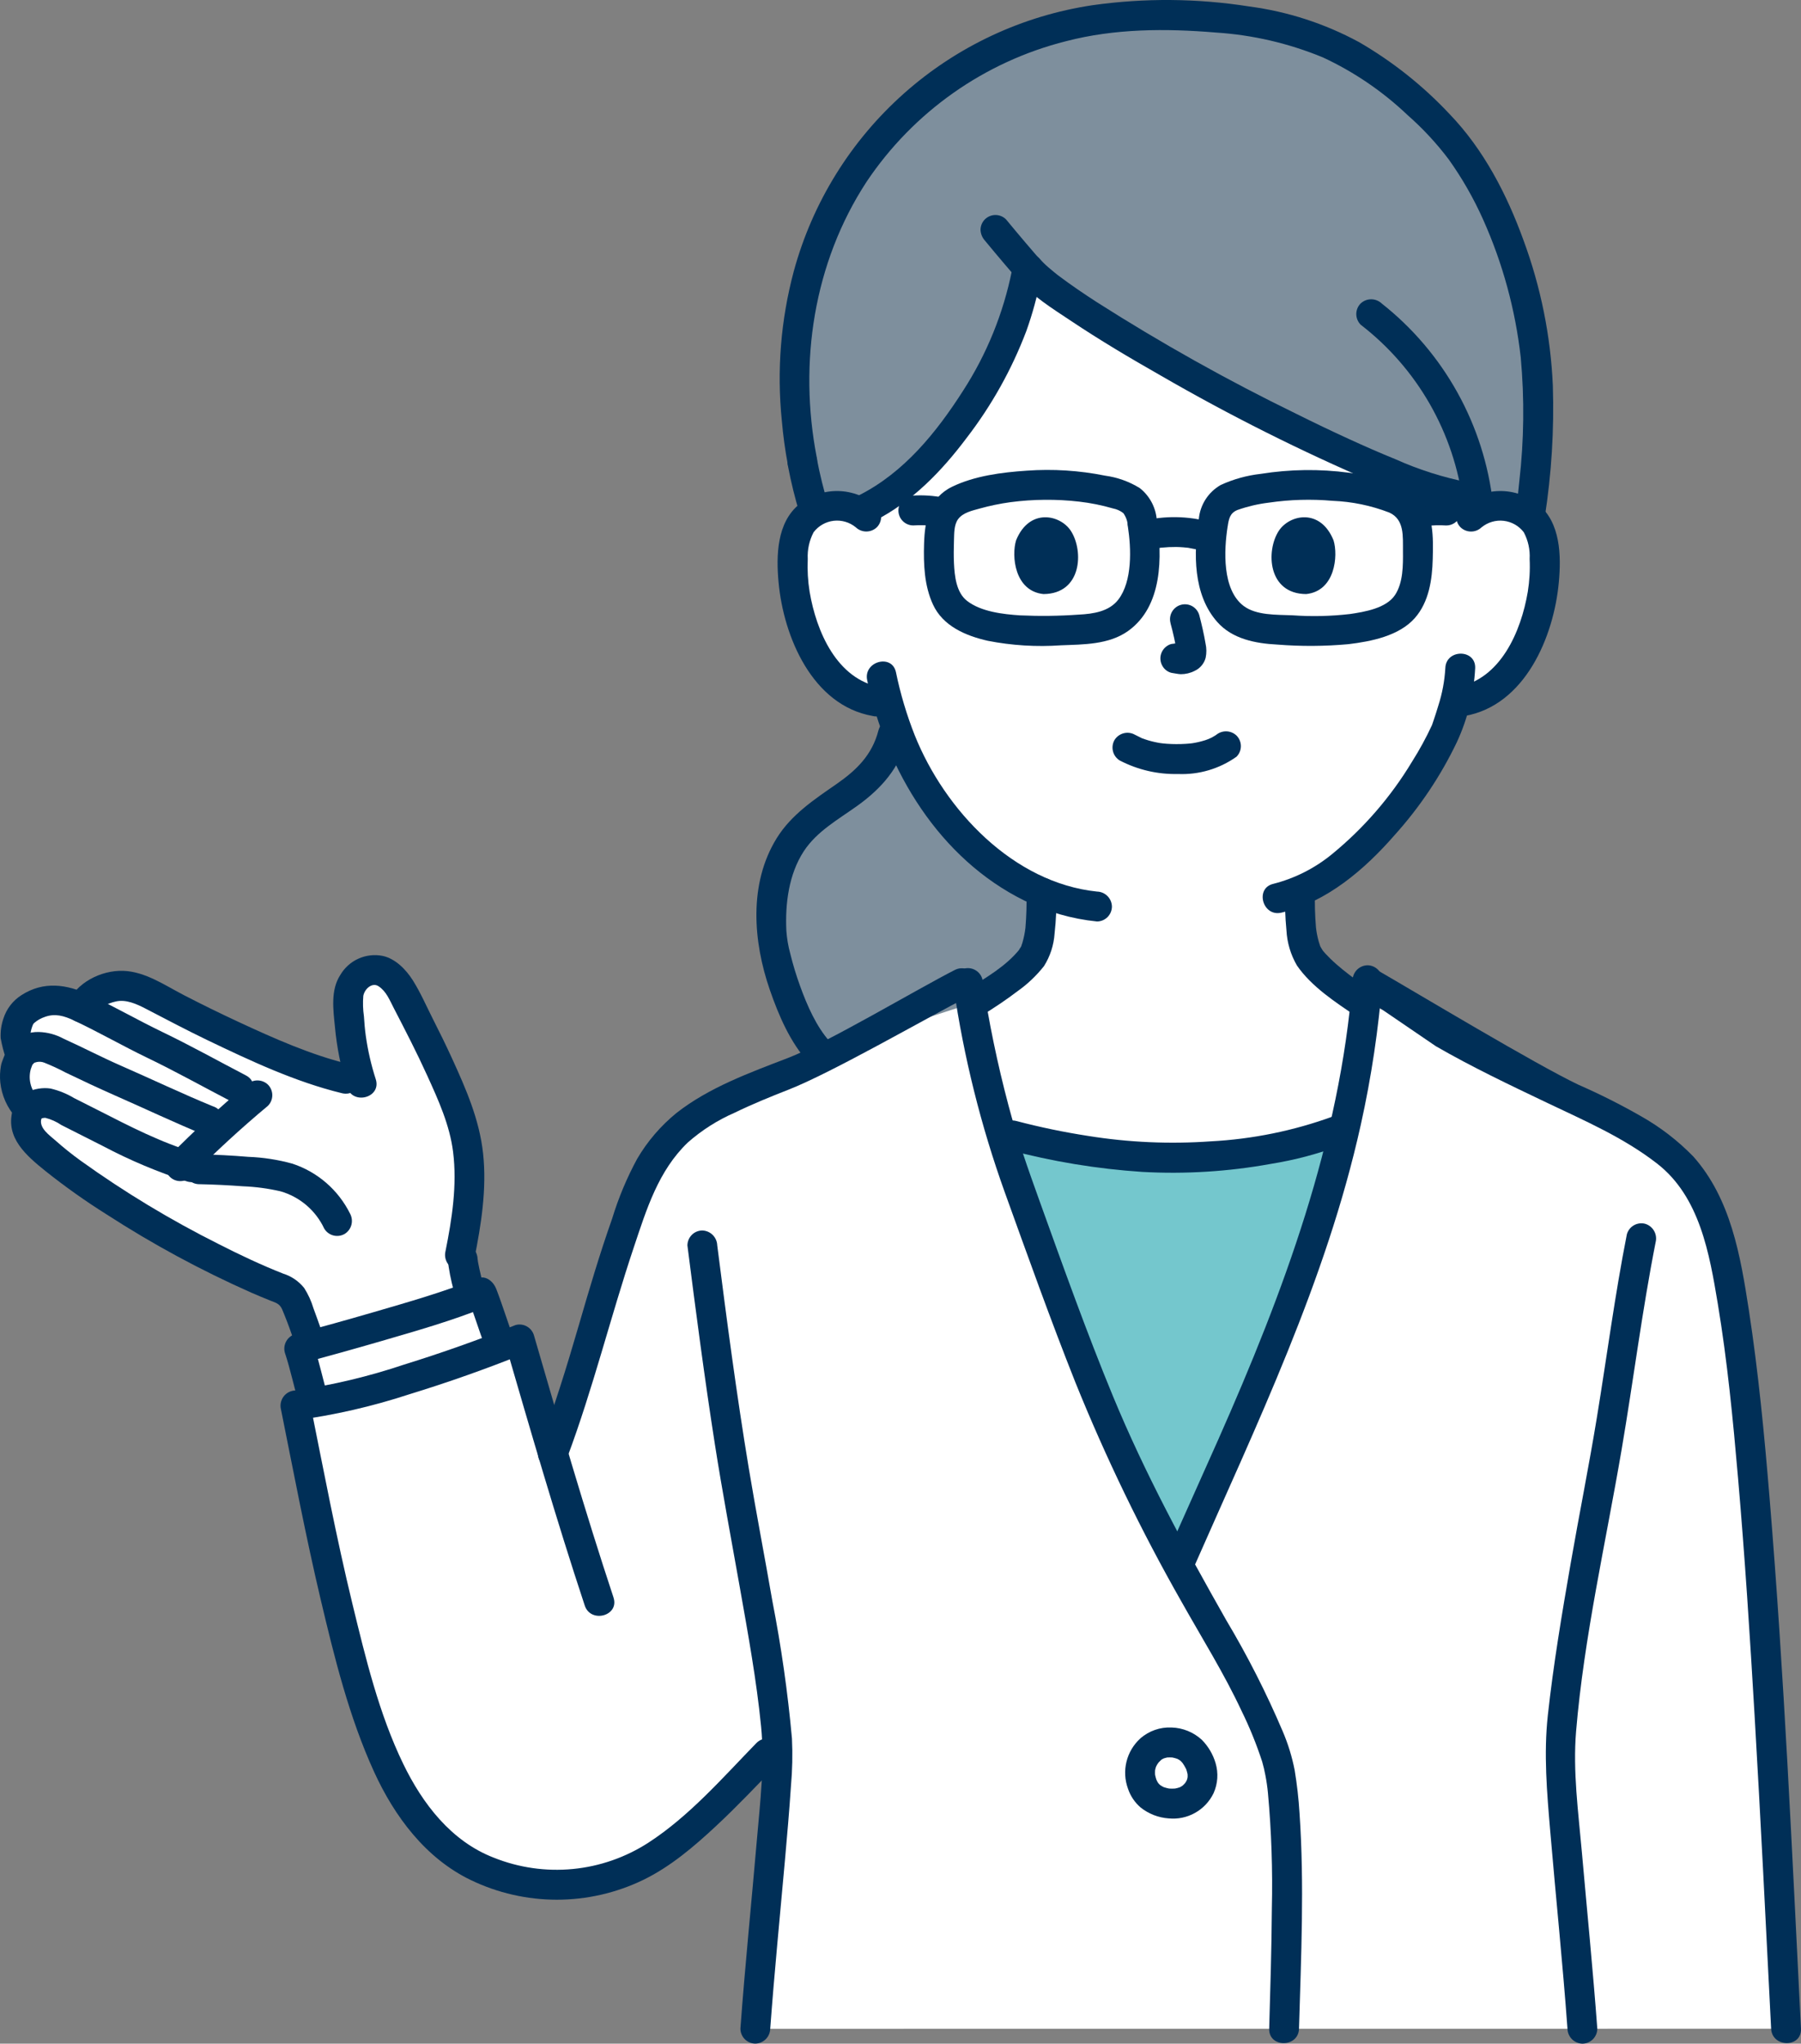 <svg width="104" height="118" viewBox="0 0 104 118" fill="none" xmlns="http://www.w3.org/2000/svg">
<rect x="0" y="0" width="104" height="118" fill="#808080" stroke="none"/>
<g clip-path="url(#clip0_3659_11964)">
<path d="M103.136 117.138C102.07 95.925 101.151 77.709 99.141 70.992C98.672 69.342 97.746 67.859 96.471 66.714C95.432 65.872 94.309 65.14 93.119 64.53C90.054 63.048 86.078 61.249 83.347 59.666L78.847 57.922C77.599 70.317 72.359 80.554 68.049 90.394C66.403 87.43 64.919 84.38 63.604 81.255C61.856 77.092 59.29 69.81 58.508 67.673C57.474 64.852 56.536 60.688 56.046 57.734L52.626 59.072C49.325 60.766 45.312 61.896 41.985 63.508C40.846 64.01 39.802 64.707 38.902 65.57C38.032 66.467 37.345 67.527 36.882 68.689C34.538 74.818 34.172 77.945 31.923 83.933C31.285 81.783 30.671 79.647 30.003 77.347C26.357 78.812 20.588 80.766 17.055 81.157C18.203 86.865 19.316 92.994 21.169 98.783C22.456 102.805 24.394 106.631 28.336 108.123C29.81 108.708 31.398 108.948 32.979 108.824C34.56 108.7 36.091 108.216 37.457 107.408C40.115 105.855 43.274 102.237 44.886 100.659C44.895 100.839 44.901 101.005 44.901 101.153C44.901 103.65 43.989 112.033 43.616 117.142L103.136 117.138Z" fill="white"/>
<path d="M54.275 46.73C53.149 45.245 52.27 43.587 51.669 41.82C51.319 44.13 50.054 45.104 48.691 46.044C47.45 46.901 46.103 47.708 45.308 49.349C44.723 50.712 44.461 52.193 44.542 53.674C44.578 55.19 45.791 59.107 47.297 60.74L47.631 61.193C49.342 60.598 51.01 59.887 52.624 59.065L56.281 57.873C57.925 56.851 59.45 55.739 59.755 54.984C60.157 53.984 60.139 52.667 60.131 51.499C57.997 50.523 56.123 49.056 54.661 47.215C54.529 47.055 54.4 46.893 54.275 46.73Z" fill="#7E8F9D"/>
<path d="M89.162 31.806C89.14 31.319 89.016 30.842 88.799 30.405C88.611 30.089 88.354 29.82 88.049 29.616C87.743 29.412 87.395 29.279 87.032 29.228C86.661 29.174 86.284 29.2 85.924 29.306C85.565 29.411 85.233 29.593 84.95 29.839C84.95 29.839 85.401 14.758 67.217 14.758C49.033 14.758 50.026 29.839 50.026 29.839C49.743 29.593 49.411 29.411 49.051 29.306C48.692 29.2 48.315 29.174 47.944 29.228C47.581 29.279 47.233 29.412 46.927 29.616C46.622 29.819 46.365 30.089 46.177 30.405C45.959 30.842 45.836 31.319 45.813 31.806C45.655 33.713 46.022 35.627 46.875 37.339C47.277 38.204 47.861 38.972 48.586 39.59C49.342 40.217 50.293 40.556 51.273 40.551C51.92 42.989 53.076 45.262 54.666 47.218C56.128 49.058 58.002 50.527 60.136 51.505V51.507C60.143 52.669 60.161 53.986 59.759 54.986C59.442 55.771 57.808 56.941 56.093 57.994C56.52 60.483 57.08 62.948 57.769 65.378L58.471 65.565C61.409 66.343 64.427 66.778 67.464 66.86C70.332 66.867 74.412 66.413 77.213 65.296L77.661 65.116C78.2 62.77 78.595 60.393 78.843 57.998C77.276 56.942 75.77 55.77 75.453 54.984C75.04 53.966 75.066 52.61 75.073 51.43V51.428C79.434 49.552 82.942 43.668 83.554 42.001C83.646 41.72 83.835 41.191 84.002 40.562L84.351 40.508C85.099 40.382 85.802 40.065 86.392 39.586C87.117 38.968 87.7 38.2 88.102 37.335C88.954 35.624 89.321 33.712 89.162 31.806Z" fill="white"/>
<path d="M46.333 26.695C46.472 27.462 46.8 28.753 47.044 29.547C47.319 29.383 47.624 29.274 47.941 29.226C48.517 29.144 49.104 29.254 49.611 29.54C52.355 28.342 54.289 25.988 55.597 24.127C58.143 20.509 58.869 17.986 59.344 15.443C61.323 18.052 79.37 27.9 84.541 28.683L85.435 29.504C85.925 29.245 86.484 29.148 87.033 29.227C87.519 29.3 87.974 29.514 88.341 29.843C88.722 27.19 88.872 24.508 88.788 21.829C88.412 16.414 86.288 10.347 82.886 6.986C78.472 2.626 74.844 0.883 66.587 0.883C61.151 0.889 55.927 2.996 52.001 6.765C47.543 11.136 45.589 17.256 45.909 22.869C45.964 24.13 46.105 25.384 46.331 26.625" fill="#7E8F9D"/>
<path d="M66.237 66.822C63.614 66.65 61.012 66.228 58.468 65.562L57.766 65.374C58.003 66.195 58.252 66.972 58.507 67.668C59.289 69.806 61.857 77.086 63.603 81.247C64.917 84.374 66.401 87.426 68.047 90.39C71.493 82.526 75.531 74.407 77.651 65.133L77.209 65.292C74.408 66.407 70.327 66.863 67.46 66.857C67.07 66.858 66.66 66.845 66.237 66.822Z" fill="#74C7CD"/>
<path d="M58.24 66.394C60.765 67.066 63.349 67.492 65.956 67.665C68.444 67.803 70.94 67.647 73.392 67.201C74.774 66.98 76.13 66.62 77.44 66.125C77.657 66.058 77.84 65.911 77.951 65.713C78.063 65.516 78.096 65.283 78.041 65.062C77.979 64.843 77.833 64.656 77.635 64.543C77.437 64.43 77.202 64.4 76.982 64.459C74.708 65.29 72.323 65.775 69.906 65.901C67.548 66.068 65.178 65.963 62.843 65.589C61.448 65.374 60.064 65.087 58.698 64.728C57.625 64.443 57.167 66.109 58.24 66.394Z" fill="#002F57"/>
<path d="M85.558 30.445C85.735 30.301 85.939 30.193 86.159 30.129C86.378 30.065 86.608 30.045 86.835 30.072C87.062 30.099 87.281 30.171 87.48 30.284C87.678 30.397 87.852 30.549 87.991 30.731C88.243 31.205 88.361 31.739 88.33 32.275C88.36 32.909 88.324 33.543 88.223 34.169C87.838 36.452 86.654 39.233 84.119 39.676C83.9 39.738 83.714 39.885 83.602 40.083C83.489 40.282 83.459 40.517 83.518 40.738C83.583 40.956 83.729 41.14 83.927 41.253C84.124 41.365 84.357 41.397 84.577 41.341C88.062 40.733 89.728 36.769 90.016 33.615C90.156 32.089 90.118 30.18 88.832 29.127C88.192 28.609 87.39 28.335 86.567 28.352C85.745 28.37 84.955 28.679 84.338 29.224C84.178 29.387 84.089 29.607 84.089 29.835C84.089 30.063 84.178 30.283 84.338 30.445C84.502 30.603 84.72 30.691 84.947 30.691C85.174 30.691 85.392 30.603 85.556 30.445H85.558Z" fill="#002F57"/>
<path d="M83.462 38.571C83.42 39.308 83.284 40.036 83.058 40.738C82.976 41.016 82.886 41.291 82.794 41.566C82.766 41.65 82.737 41.733 82.708 41.818C82.65 41.986 82.672 41.902 82.697 41.854C82.357 42.589 81.969 43.301 81.535 43.985C80.314 46.011 78.756 47.812 76.928 49.31C75.935 50.127 74.775 50.715 73.531 51.032C72.451 51.282 72.908 52.947 73.989 52.697C76.611 52.091 78.807 50.199 80.536 48.214C81.984 46.608 83.195 44.801 84.129 42.849C84.751 41.505 85.11 40.054 85.185 38.575C85.223 37.464 83.5 37.465 83.462 38.575V38.571Z" fill="#002F57"/>
<path d="M50.635 29.224C50.018 28.679 49.228 28.37 48.406 28.352C47.584 28.335 46.782 28.609 46.142 29.127C44.856 30.179 44.817 32.088 44.958 33.614C45.245 36.768 46.912 40.732 50.398 41.341C50.618 41.395 50.85 41.362 51.047 41.25C51.244 41.138 51.391 40.955 51.457 40.737C51.516 40.517 51.486 40.281 51.373 40.083C51.261 39.884 51.075 39.738 50.855 39.675C48.32 39.233 47.137 36.451 46.752 34.168C46.651 33.542 46.615 32.908 46.644 32.275C46.616 31.738 46.733 31.205 46.983 30.73C47.122 30.548 47.296 30.396 47.495 30.282C47.693 30.169 47.912 30.097 48.139 30.07C48.366 30.044 48.596 30.063 48.816 30.128C49.035 30.192 49.239 30.3 49.416 30.445C49.58 30.601 49.798 30.689 50.025 30.689C50.252 30.689 50.47 30.601 50.634 30.445C50.794 30.282 50.883 30.063 50.883 29.834C50.883 29.606 50.794 29.387 50.634 29.224H50.635Z" fill="#002F57"/>
<path d="M50.076 39.275C51.178 44.498 54.254 49.588 59.163 52.004C60.475 52.651 61.893 53.058 63.348 53.206C63.576 53.205 63.794 53.113 63.955 52.952C64.116 52.79 64.207 52.571 64.209 52.343C64.204 52.115 64.112 51.899 63.951 51.738C63.791 51.577 63.575 51.484 63.348 51.479C58.517 50.976 54.565 46.788 52.827 42.466C52.359 41.283 51.994 40.062 51.738 38.816C51.508 37.729 49.847 38.189 50.076 39.275Z" fill="#002F57"/>
<path d="M74.211 51.429C74.189 52.189 74.213 52.951 74.286 53.709C74.323 54.427 74.531 55.126 74.893 55.748C75.744 56.98 77.118 57.866 78.334 58.693C78.432 58.751 78.54 58.788 78.652 58.803C78.764 58.819 78.878 58.812 78.987 58.783C79.097 58.755 79.2 58.705 79.29 58.636C79.38 58.567 79.456 58.482 79.513 58.384C79.57 58.286 79.607 58.178 79.622 58.065C79.638 57.953 79.631 57.839 79.602 57.729C79.574 57.619 79.524 57.516 79.455 57.426C79.387 57.336 79.302 57.26 79.204 57.202C78.625 56.807 78.049 56.406 77.507 55.961C77.27 55.767 77.037 55.565 76.817 55.349C76.721 55.256 76.627 55.16 76.537 55.062C76.492 55.011 76.448 54.96 76.404 54.907C76.316 54.802 76.499 55.063 76.38 54.875C76.328 54.792 76.276 54.713 76.232 54.625C76.185 54.532 76.279 54.765 76.23 54.612C76.204 54.531 76.175 54.451 76.152 54.369C76.075 54.099 76.021 53.823 75.991 53.543C75.933 52.84 75.914 52.133 75.934 51.428C75.941 50.316 74.218 50.315 74.211 51.428V51.429Z" fill="#002F57"/>
<path d="M59.273 51.507C59.292 52.198 59.272 52.89 59.214 53.578C59.18 53.866 59.122 54.15 59.041 54.428C59.017 54.508 58.99 54.586 58.962 54.665C58.982 54.61 59.011 54.581 58.968 54.649C58.938 54.697 58.771 54.943 58.892 54.79C58.106 55.787 56.914 56.465 55.849 57.129C55.651 57.244 55.508 57.434 55.45 57.655C55.392 57.877 55.424 58.112 55.54 58.31C55.655 58.508 55.844 58.651 56.065 58.71C56.286 58.768 56.521 58.735 56.718 58.62C57.414 58.186 58.1 57.735 58.752 57.236C59.331 56.827 59.848 56.337 60.287 55.781C60.642 55.216 60.852 54.572 60.897 53.906C60.986 53.109 61.02 52.307 60.997 51.506C60.99 50.395 59.267 50.393 59.275 51.506L59.273 51.507Z" fill="#002F57"/>
<path d="M32.753 84.16C34.248 80.167 35.255 76.032 36.608 71.994C37.337 69.817 38.017 67.6 39.717 65.968C40.524 65.257 41.436 64.677 42.421 64.248C43.432 63.757 44.473 63.331 45.52 62.922C48.052 61.934 53.573 58.736 56 57.499C56.989 56.996 56.118 55.505 55.13 56.008C52.977 57.105 47.759 60.217 45.51 61.083C43.3 61.934 40.945 62.786 39.062 64.264C38.156 65.002 37.388 65.896 36.796 66.906C36.199 68.005 35.715 69.162 35.35 70.36C34.635 72.385 34.026 74.443 33.428 76.505C32.725 78.93 31.977 81.336 31.092 83.701C31.033 83.922 31.063 84.157 31.176 84.356C31.288 84.554 31.474 84.701 31.694 84.763C31.914 84.819 32.147 84.787 32.344 84.675C32.542 84.563 32.688 84.379 32.753 84.16Z" fill="#002F57"/>
<path d="M82.915 60.408C84.985 61.603 87.15 62.632 89.303 63.659C91.512 64.712 93.745 65.674 95.691 67.185C98.156 69.1 98.715 72.391 99.198 75.294C99.745 78.585 100.071 81.945 100.365 85.346C100.76 89.908 101.053 94.479 101.32 99.05C101.672 105.077 101.972 111.106 102.275 117.135C102.33 118.241 104.053 118.248 103.998 117.135C103.484 106.921 103.029 96.695 102.186 86.501C101.886 82.867 101.54 79.231 100.986 75.626C100.505 72.51 99.949 69.215 97.783 66.778C96.888 65.858 95.866 65.072 94.748 64.443C93.583 63.776 92.383 63.173 91.153 62.635C88.669 61.455 81.885 57.373 79.502 55.997C78.54 55.441 77.672 56.932 78.633 57.488L82.915 60.408Z" fill="#002F57"/>
<path d="M92.237 117.136C91.986 113.737 91.646 110.345 91.347 106.95C91.144 104.644 90.819 102.278 91.013 99.96C91.467 94.539 92.721 89.1 93.644 83.684C94.323 79.703 94.823 75.687 95.606 71.724C95.661 71.504 95.629 71.27 95.517 71.073C95.405 70.875 95.222 70.728 95.004 70.662C94.784 70.603 94.55 70.634 94.352 70.746C94.153 70.859 94.007 71.046 93.945 71.265C93.253 74.768 92.791 78.317 92.214 81.839C91.753 84.653 91.191 87.448 90.702 90.256C90.195 93.171 89.703 96.094 89.381 99.035C89.136 101.282 89.329 103.487 89.519 105.733C89.842 109.535 90.237 113.331 90.515 117.136C90.52 117.363 90.612 117.58 90.773 117.741C90.933 117.901 91.149 117.994 91.376 118C91.604 117.998 91.822 117.906 91.983 117.745C92.144 117.583 92.236 117.365 92.237 117.136V117.136Z" fill="#002F57"/>
<path d="M39.695 71.911C40.184 75.745 40.685 79.578 41.282 83.396C41.715 86.164 42.236 88.914 42.724 91.671C43.199 94.35 43.69 97.045 43.949 99.68C44.165 101.851 43.896 104.045 43.709 106.209C43.396 109.851 43.023 113.488 42.755 117.133C42.757 117.362 42.848 117.58 43.009 117.742C43.17 117.903 43.388 117.995 43.616 117.997C43.843 117.992 44.06 117.9 44.221 117.739C44.381 117.578 44.473 117.361 44.478 117.133C44.716 113.882 45.04 110.637 45.329 107.389C45.456 105.965 45.58 104.541 45.675 103.115C45.756 102.206 45.775 101.293 45.732 100.381C45.491 97.717 45.113 95.068 44.601 92.443C44.159 89.889 43.666 87.344 43.241 84.786C42.532 80.509 41.966 76.21 41.418 71.91C41.411 71.684 41.318 71.468 41.158 71.308C40.998 71.147 40.783 71.054 40.557 71.047C40.329 71.048 40.11 71.139 39.949 71.301C39.788 71.463 39.697 71.682 39.695 71.91V71.911Z" fill="#002F57"/>
<path d="M58.79 16.128C59.604 17.095 60.781 17.819 61.82 18.512C63.51 19.641 65.261 20.68 67.028 21.685C71.007 23.985 75.119 26.046 79.342 27.857C80.929 28.526 82.596 29.248 84.31 29.512C84.531 29.566 84.763 29.534 84.96 29.421C85.156 29.309 85.303 29.126 85.37 28.909C85.428 28.689 85.398 28.454 85.286 28.255C85.173 28.057 84.988 27.91 84.769 27.848C83.324 27.564 81.916 27.115 80.572 26.511C79.682 26.151 78.835 25.779 77.883 25.343C76.871 24.879 75.866 24.398 74.869 23.901C70.9 21.969 67.044 19.81 63.32 17.436C62.58 16.956 61.849 16.461 61.144 15.93L61.05 15.858C60.922 15.762 61.147 15.935 61.065 15.87C61.001 15.819 60.937 15.768 60.873 15.717C60.757 15.623 60.643 15.527 60.531 15.429C60.344 15.268 60.169 15.094 60.008 14.907C59.845 14.746 59.626 14.656 59.398 14.656C59.169 14.656 58.95 14.746 58.788 14.907C58.631 15.071 58.543 15.29 58.543 15.518C58.543 15.745 58.631 15.964 58.788 16.128H58.79Z" fill="#002F57"/>
<path d="M50.493 30.078C52.663 28.979 54.369 27.217 55.815 25.29C57.264 23.41 58.428 21.326 59.27 19.105C59.623 18.115 59.9 17.1 60.098 16.068C60.153 15.847 60.121 15.614 60.009 15.416C59.897 15.219 59.714 15.072 59.496 15.006C59.276 14.947 59.042 14.977 58.843 15.09C58.645 15.203 58.499 15.389 58.437 15.609C57.941 18.086 56.982 20.448 55.61 22.567C54.075 24.968 52.207 27.278 49.623 28.587C48.634 29.088 49.505 30.578 50.493 30.078Z" fill="#002F57"/>
<path d="M60.367 15.342C59.595 14.461 58.837 13.569 58.093 12.666C57.93 12.504 57.711 12.414 57.482 12.414C57.254 12.415 57.035 12.505 56.872 12.666C56.711 12.829 56.621 13.048 56.621 13.278C56.632 13.504 56.721 13.721 56.872 13.889C57.617 14.793 58.375 15.685 59.147 16.566C59.309 16.726 59.528 16.817 59.756 16.817C59.984 16.817 60.203 16.726 60.365 16.566C60.521 16.401 60.609 16.182 60.609 15.955C60.609 15.727 60.521 15.509 60.365 15.344L60.367 15.342Z" fill="#002F57"/>
<path d="M50.725 42.178C50.366 43.582 49.463 44.467 48.307 45.268C47.015 46.165 45.699 47.031 44.851 48.398C43.225 51.025 43.487 54.363 44.456 57.159C44.971 58.646 45.626 60.173 46.69 61.353C47.435 62.181 48.65 60.956 47.91 60.132C47.143 59.281 46.605 58.051 46.203 56.936C45.98 56.323 45.79 55.698 45.635 55.065C45.516 54.632 45.441 54.189 45.409 53.742C45.334 52.186 45.548 50.475 46.416 49.149C47.175 47.99 48.421 47.307 49.517 46.519C50.904 45.522 51.954 44.327 52.388 42.636C52.664 41.559 51.003 41.099 50.727 42.177L50.725 42.178Z" fill="#002F57"/>
<path d="M65.848 100.378C65.455 100.735 65.177 101.201 65.05 101.717C64.923 102.233 64.953 102.776 65.135 103.275C65.276 103.699 65.53 104.076 65.869 104.366C66.332 104.733 66.895 104.952 67.484 104.993C68.013 105.046 68.545 104.935 69.009 104.675C69.473 104.415 69.847 104.018 70.078 103.539C70.324 102.992 70.365 102.374 70.194 101.799C70.044 101.29 69.769 100.827 69.396 100.451C68.918 100.015 68.301 99.765 67.656 99.745C66.994 99.713 66.346 99.94 65.847 100.378C65.687 100.54 65.597 100.76 65.597 100.988C65.597 101.217 65.687 101.436 65.847 101.599C66.012 101.756 66.23 101.843 66.457 101.843C66.683 101.843 66.901 101.756 67.066 101.599C67.084 101.583 67.101 101.567 67.122 101.551L66.948 101.686C67.055 101.604 67.172 101.536 67.296 101.483L67.09 101.57C67.227 101.515 67.37 101.477 67.515 101.456L67.286 101.487C67.458 101.466 67.632 101.466 67.803 101.487L67.574 101.456C67.754 101.48 67.931 101.528 68.099 101.598L67.893 101.511C68.02 101.566 68.141 101.637 68.252 101.721L68.077 101.586C68.174 101.665 68.261 101.755 68.338 101.854L68.203 101.679C68.338 101.853 68.451 102.043 68.54 102.244L68.453 102.038C68.523 102.204 68.572 102.378 68.598 102.557L68.567 102.327C68.585 102.469 68.585 102.612 68.567 102.753L68.598 102.523C68.58 102.644 68.549 102.761 68.504 102.875L68.591 102.668C68.535 102.8 68.463 102.925 68.376 103.039L68.51 102.864C68.416 102.985 68.307 103.093 68.188 103.188L68.362 103.053C68.259 103.13 68.147 103.194 68.029 103.244L68.235 103.157C68.078 103.221 67.914 103.265 67.747 103.288L67.976 103.257C67.778 103.282 67.578 103.282 67.381 103.257L67.61 103.287C67.435 103.262 67.264 103.216 67.1 103.15L67.306 103.237C67.167 103.179 67.035 103.103 66.914 103.013L67.088 103.148C66.986 103.069 66.893 102.977 66.812 102.875L66.947 103.049C66.863 102.935 66.793 102.81 66.737 102.678L66.824 102.885C66.755 102.717 66.707 102.54 66.681 102.36L66.712 102.59C66.691 102.425 66.691 102.258 66.712 102.093L66.681 102.323C66.703 102.17 66.744 102.02 66.804 101.877L66.717 102.083C66.776 101.952 66.849 101.829 66.935 101.714L66.8 101.889C66.881 101.785 66.971 101.689 67.069 101.601C67.229 101.438 67.319 101.219 67.319 100.99C67.319 100.762 67.229 100.542 67.069 100.38C66.905 100.222 66.686 100.133 66.459 100.132C66.231 100.132 66.013 100.22 65.848 100.378Z" fill="#002F57"/>
<path d="M55.067 56.993C55.652 61.032 56.642 65 58.021 68.84C59.343 72.507 60.653 76.179 62.093 79.803C63.853 84.162 65.902 88.397 68.226 92.481C69.398 94.57 70.684 96.619 71.697 98.791C72.161 99.736 72.558 100.713 72.884 101.714C72.96 101.974 73.022 102.239 73.071 102.506C73.137 102.846 73.187 103.19 73.219 103.536C73.421 105.753 73.496 107.98 73.444 110.206C73.428 112.517 73.356 114.826 73.29 117.135C73.257 118.247 74.98 118.246 75.012 117.135C75.132 112.997 75.326 108.827 75.042 104.691C74.991 103.859 74.897 103.031 74.761 102.209C74.611 101.441 74.381 100.691 74.073 99.971C73.131 97.756 72.04 95.608 70.807 93.542C68.422 89.338 66.12 85.097 64.272 80.623C62.744 76.922 61.399 73.145 60.042 69.379C59.381 67.541 58.731 65.712 58.234 63.82C57.596 61.42 57.093 58.987 56.727 56.531C56.665 56.311 56.519 56.125 56.32 56.012C56.122 55.899 55.887 55.869 55.667 55.928C55.45 55.994 55.266 56.141 55.154 56.339C55.042 56.536 55.01 56.77 55.065 56.99L55.067 56.993Z" fill="#002F57"/>
<path d="M78.105 56.6C77.379 65.897 74.109 74.628 70.367 83.08C69.376 85.319 68.362 87.547 67.378 89.789C67.269 89.989 67.241 90.222 67.299 90.441C67.356 90.661 67.495 90.85 67.687 90.971C67.884 91.085 68.119 91.116 68.339 91.058C68.56 91 68.749 90.857 68.865 90.661C72.552 82.268 76.578 73.967 78.576 64.961C79.189 62.206 79.607 59.411 79.828 56.598C79.826 56.369 79.735 56.151 79.573 55.989C79.412 55.828 79.194 55.736 78.966 55.734C78.739 55.739 78.523 55.831 78.362 55.992C78.202 56.153 78.109 56.37 78.105 56.598V56.6Z" fill="#002F57"/>
<path d="M78.57 18.746C80.191 19.994 81.548 21.551 82.565 23.328C83.581 25.105 84.236 27.066 84.492 29.098C84.499 29.325 84.591 29.541 84.751 29.701C84.912 29.862 85.127 29.955 85.353 29.962C85.581 29.96 85.8 29.869 85.961 29.707C86.122 29.546 86.213 29.327 86.215 29.098C85.962 26.838 85.264 24.651 84.16 22.664C83.057 20.677 81.571 18.929 79.788 17.523C79.623 17.368 79.406 17.281 79.179 17.281C78.953 17.281 78.735 17.368 78.57 17.523C78.41 17.685 78.32 17.905 78.32 18.133C78.32 18.362 78.41 18.581 78.57 18.744V18.746Z" fill="#002F57"/>
<path d="M89.199 29.891C89.594 27.369 89.751 24.815 89.67 22.263C89.543 19.396 88.972 16.567 87.977 13.876C87.017 11.226 85.677 8.632 83.71 6.59C82.178 4.954 80.415 3.553 78.477 2.431C76.505 1.363 74.356 0.666 72.134 0.373C69.143 -0.098 66.099 -0.123 63.1 0.299C59.05 0.902 55.261 2.674 52.197 5.398C49.133 8.122 46.925 11.681 45.843 15.641C45.087 18.456 44.851 21.385 45.147 24.285C45.221 25.146 45.338 26.003 45.499 26.852C45.561 27.072 45.707 27.258 45.906 27.371C46.104 27.484 46.338 27.514 46.558 27.455C46.776 27.39 46.96 27.244 47.072 27.046C47.185 26.848 47.216 26.614 47.16 26.393C46.109 20.939 46.983 15.175 50.04 10.497C52.745 6.458 56.848 3.566 61.555 2.38C64.38 1.646 67.308 1.637 70.2 1.878C72.331 2.014 74.424 2.501 76.397 3.317C78.192 4.152 79.839 5.274 81.275 6.639C82.154 7.41 82.952 8.269 83.657 9.203C84.436 10.295 85.103 11.463 85.65 12.69C86.777 15.21 87.507 17.891 87.816 20.636C88.034 23.02 88.007 25.421 87.733 27.799C87.682 28.346 87.623 28.891 87.538 29.433C87.484 29.653 87.517 29.886 87.629 30.084C87.74 30.281 87.923 30.428 88.14 30.495C88.36 30.554 88.594 30.524 88.793 30.411C88.991 30.298 89.137 30.112 89.199 29.892V29.891Z" fill="#002F57"/>
<path d="M45.504 26.921C45.68 27.848 45.906 28.764 46.181 29.666C46.242 29.887 46.388 30.075 46.586 30.188C46.785 30.301 47.02 30.331 47.241 30.27C47.461 30.209 47.648 30.063 47.761 29.863C47.874 29.664 47.903 29.428 47.842 29.207C47.567 28.305 47.341 27.389 47.164 26.462C47.105 26.245 46.963 26.061 46.77 25.946C46.672 25.889 46.564 25.852 46.452 25.836C46.34 25.821 46.226 25.828 46.116 25.856C46.007 25.885 45.904 25.935 45.814 26.004C45.724 26.072 45.648 26.158 45.591 26.256C45.484 26.46 45.453 26.696 45.505 26.921H45.504Z" fill="#002F57"/>
<path d="M26.176 63.439C25.272 61.286 24.262 59.18 23.148 57.129C23.069 56.977 22.519 56.207 21.996 56.056C21.763 55.986 21.515 55.982 21.279 56.042C21.043 56.103 20.828 56.227 20.657 56.401C20.487 56.562 20.351 56.755 20.257 56.969C20.163 57.183 20.113 57.414 20.111 57.648C20.115 59.279 20.362 60.901 20.843 62.459C18.062 62.085 12.492 59.434 9.522 57.861C8.808 57.483 8.098 57.05 7.297 56.936C6.471 56.815 5.007 57.388 4.718 58.184C3.59 57.637 2.975 57.648 2.272 57.916C1.438 58.235 1.193 58.569 1.028 59.042C0.928 59.304 0.883 59.584 0.895 59.864C0.908 60.144 0.979 60.419 1.103 60.671C1.143 60.741 1.167 60.818 1.175 60.898C1.168 60.98 1.14 61.058 1.094 61.126C0.868 61.615 0.803 62.165 0.909 62.694C1.016 63.223 1.288 63.704 1.686 64.067C1.534 64.322 1.466 64.618 1.493 64.913C1.52 65.208 1.639 65.488 1.834 65.71C3.985 68.157 11.668 72.653 16.058 74.349C16.304 74.424 16.533 74.546 16.732 74.709C16.936 74.932 17.085 75.2 17.167 75.49C17.471 76.325 17.69 76.886 17.946 77.682C19.784 77.181 24.568 75.854 27.199 74.879C26.984 74.164 26.822 73.433 26.715 72.694C26.715 72.694 26.679 72.287 26.654 71.971C27.177 69.245 27.421 66.533 26.384 63.951C26.313 63.775 26.244 63.604 26.176 63.439Z" fill="white"/>
<path d="M2.385 64.599C2.408 64.439 2.4 64.577 2.346 64.599C2.433 64.56 2.526 64.542 2.621 64.544C2.95 64.627 3.262 64.767 3.543 64.958C4.343 65.359 5.138 65.77 5.939 66.17C7.499 66.995 9.128 67.681 10.807 68.218C11.874 68.531 12.329 66.865 11.265 66.553C9.306 65.978 7.48 65.027 5.667 64.104C5.203 63.869 4.741 63.633 4.276 63.401C3.855 63.148 3.397 62.963 2.919 62.851C2.052 62.72 0.862 63.146 0.724 64.141C0.671 64.361 0.704 64.594 0.816 64.791C0.928 64.988 1.111 65.135 1.327 65.202C1.548 65.261 1.782 65.231 1.981 65.118C2.179 65.005 2.325 64.819 2.387 64.599H2.385Z" fill="#002F57"/>
<path d="M1.944 61.405C2.035 61.299 1.992 61.348 1.944 61.375C1.963 61.364 2.147 61.318 2.134 61.32C2.271 61.293 2.413 61.304 2.544 61.353C2.97 61.521 3.386 61.713 3.79 61.929C4.744 62.388 5.7 62.838 6.669 63.264C8.388 64.019 10.086 64.826 11.824 65.538C12.045 65.598 12.28 65.568 12.478 65.455C12.676 65.342 12.822 65.155 12.884 64.935C12.939 64.715 12.908 64.481 12.796 64.284C12.684 64.086 12.5 63.939 12.283 63.873C10.581 63.176 8.709 62.288 6.941 61.513C5.838 61.029 4.771 60.469 3.675 59.975C3.234 59.735 2.744 59.602 2.243 59.587C1.963 59.578 1.684 59.627 1.424 59.729C1.164 59.832 0.927 59.987 0.728 60.184C0.572 60.349 0.484 60.567 0.484 60.794C0.484 61.022 0.572 61.24 0.728 61.405C0.89 61.565 1.109 61.655 1.337 61.655C1.565 61.655 1.783 61.565 1.946 61.405H1.944Z" fill="#002F57"/>
<path d="M0.724 64.137C0.306 65.703 1.535 66.734 2.621 67.612C3.754 68.516 4.937 69.355 6.165 70.125C8.822 71.844 11.61 73.351 14.503 74.633C14.868 74.791 15.235 74.947 15.605 75.094C15.928 75.222 16.141 75.264 16.291 75.597C16.692 76.552 17.031 77.531 17.307 78.53C17.627 79.591 19.29 79.138 18.968 78.07C18.711 77.217 18.409 76.379 18.102 75.544C17.978 75.128 17.797 74.731 17.563 74.365C17.249 73.975 16.826 73.686 16.348 73.537C15.104 73.047 13.864 72.464 12.638 71.838C9.86 70.448 7.196 68.84 4.672 67.028C4.169 66.666 3.684 66.278 3.22 65.867C2.861 65.547 2.24 65.138 2.386 64.595C2.673 63.52 1.012 63.061 0.724 64.135V64.137Z" fill="#002F57"/>
<path d="M20.201 61.457C17.971 60.917 15.833 59.962 13.758 58.998C12.701 58.507 11.655 57.994 10.62 57.459C9.523 56.893 8.383 56.095 7.11 56.056C5.826 56.016 4.392 56.748 3.887 57.954L5.152 57.438C3.85 56.824 2.511 56.639 1.24 57.458C0.745 57.772 0.375 58.251 0.197 58.811C0.073 59.173 0.019 59.556 0.038 59.938C0.109 60.341 0.212 60.738 0.345 61.125V60.666C0.283 60.959 0.107 61.234 0.054 61.544C-0.003 61.862 -0.015 62.187 0.018 62.508C0.1 63.258 0.415 63.963 0.919 64.523C1.654 65.358 2.868 64.133 2.137 63.302C1.95 63.089 1.82 62.832 1.758 62.556C1.695 62.279 1.704 61.991 1.781 61.719C1.904 61.346 2.107 61.039 1.997 60.609C1.901 60.24 1.706 59.976 1.775 59.576C1.796 59.472 1.825 59.369 1.861 59.27C1.877 59.224 1.909 59.152 1.872 59.238C1.937 59.087 1.911 59.134 1.979 59.063C2.162 58.904 2.375 58.785 2.604 58.711C3.179 58.507 3.687 58.646 4.286 58.927C4.401 58.99 4.528 59.026 4.659 59.034C4.79 59.041 4.92 59.019 5.041 58.97C5.162 58.92 5.271 58.845 5.359 58.748C5.448 58.651 5.513 58.536 5.552 58.411C5.516 58.492 5.641 58.333 5.66 58.315C5.742 58.24 5.833 58.175 5.93 58.12C6.171 57.98 6.433 57.879 6.706 57.821C7.281 57.695 7.885 57.967 8.419 58.244C9.601 58.856 10.773 59.479 11.972 60.055C14.463 61.25 17.05 62.466 19.745 63.121C20.822 63.383 21.282 61.718 20.203 61.456L20.201 61.457Z" fill="#002F57"/>
<path d="M4.284 58.929C5.709 59.599 7.079 60.389 8.5 61.074C10.135 61.861 11.722 62.747 13.331 63.585C14.313 64.097 15.186 62.607 14.2 62.094C12.591 61.256 11.005 60.37 9.369 59.583C7.949 58.899 6.579 58.107 5.153 57.438C4.954 57.328 4.721 57.3 4.502 57.357C4.283 57.415 4.094 57.554 3.974 57.747C3.861 57.946 3.83 58.18 3.888 58.401C3.946 58.622 4.088 58.812 4.284 58.929Z" fill="#002F57"/>
<path d="M14.255 62.626C12.707 63.917 11.225 65.281 9.808 66.718C9.727 66.798 9.663 66.894 9.618 66.999C9.574 67.104 9.551 67.216 9.551 67.33C9.55 67.444 9.572 67.557 9.616 67.663C9.659 67.768 9.723 67.864 9.803 67.944C9.883 68.025 9.979 68.089 10.084 68.132C10.189 68.176 10.302 68.198 10.416 68.197C10.529 68.197 10.642 68.174 10.747 68.13C10.851 68.085 10.946 68.021 11.026 67.939C12.441 66.504 13.924 65.14 15.473 63.848C15.634 63.685 15.724 63.466 15.724 63.237C15.724 63.008 15.634 62.789 15.473 62.626C15.309 62.47 15.091 62.383 14.864 62.383C14.637 62.383 14.419 62.47 14.255 62.626Z" fill="#002F57"/>
<path d="M11.504 68.374C12.343 68.392 13.182 68.432 14.02 68.495C14.752 68.523 15.481 68.62 16.195 68.785C16.745 68.942 17.255 69.215 17.691 69.586C18.127 69.958 18.479 70.418 18.722 70.937C18.839 71.133 19.028 71.276 19.248 71.334C19.469 71.392 19.703 71.361 19.901 71.247C20.095 71.128 20.235 70.939 20.293 70.719C20.35 70.499 20.32 70.265 20.21 70.066C19.873 69.391 19.406 68.79 18.837 68.296C18.267 67.803 17.605 67.427 16.89 67.191C16.056 66.96 15.198 66.827 14.333 66.795C13.392 66.716 12.448 66.668 11.504 66.649C10.395 66.626 10.395 68.353 11.504 68.376V68.374Z" fill="#002F57"/>
<path d="M25.855 72.693C25.966 73.919 26.377 75.111 26.7 76.291C26.76 76.512 26.906 76.7 27.105 76.813C27.303 76.926 27.539 76.955 27.759 76.894C27.979 76.833 28.166 76.687 28.279 76.488C28.392 76.289 28.421 76.053 28.36 75.832C28.207 75.267 28.043 74.705 27.894 74.139C27.817 73.843 27.742 73.547 27.679 73.249C27.65 73.117 27.623 72.984 27.6 72.853C27.596 72.79 27.586 72.727 27.571 72.665C27.571 72.665 27.597 72.903 27.588 72.791C27.585 72.758 27.581 72.726 27.578 72.694C27.572 72.466 27.483 72.248 27.327 72.082C27.206 71.961 27.053 71.878 26.885 71.845C26.718 71.811 26.545 71.828 26.387 71.894C26.229 71.96 26.095 72.07 26 72.213C25.905 72.355 25.855 72.523 25.855 72.694V72.693Z" fill="#002F57"/>
<path d="M17.405 77.831C18.661 77.491 25.121 75.737 27.82 74.641C28.064 75.26 28.555 76.771 28.865 77.586L28.936 77.761C25.698 79.006 21.328 80.449 18.146 80.996L18.127 80.933C17.821 79.938 17.38 78.163 17.277 77.866L17.405 77.831Z" fill="white"/>
<path d="M18.958 80.703C18.649 79.689 18.442 78.64 18.108 77.635L17.507 78.698C19.022 78.286 20.534 77.866 22.041 77.427C24.058 76.839 26.099 76.259 28.05 75.473L26.988 74.869C27.364 75.841 27.665 76.84 28.033 77.815C28.099 78.032 28.245 78.216 28.443 78.328C28.64 78.44 28.872 78.473 29.092 78.418C29.312 78.356 29.499 78.21 29.612 78.011C29.724 77.812 29.755 77.576 29.695 77.355C29.328 76.38 29.027 75.381 28.651 74.409C28.498 74.013 28.058 73.618 27.591 73.806C25.641 74.593 23.6 75.173 21.583 75.761C20.076 76.2 18.564 76.62 17.049 77.031C16.83 77.094 16.644 77.241 16.532 77.439C16.419 77.638 16.389 77.873 16.447 78.094C16.781 79.098 16.988 80.147 17.297 81.161C17.619 82.221 19.282 81.769 18.958 80.702V80.703Z" fill="#002F57"/>
<path d="M35.429 92.242C33.77 87.236 32.307 82.173 30.835 77.109C30.773 76.889 30.627 76.703 30.429 76.59C30.231 76.477 29.996 76.447 29.776 76.506C27.658 77.355 25.509 78.117 23.328 78.792C21.287 79.479 19.187 79.978 17.056 80.284C16.924 80.288 16.795 80.321 16.678 80.381C16.561 80.441 16.459 80.526 16.379 80.631C16.299 80.736 16.244 80.858 16.217 80.987C16.191 81.116 16.193 81.249 16.225 81.377C16.96 85.032 17.654 88.696 18.511 92.325C19.308 95.696 20.158 99.144 21.602 102.305C22.78 104.882 24.577 107.295 27.18 108.55C28.732 109.299 30.433 109.688 32.157 109.688C33.88 109.688 35.581 109.299 37.133 108.55C38.709 107.787 40.072 106.624 41.345 105.437C42.572 104.295 43.72 103.074 44.888 101.873C45.662 101.077 44.445 99.854 43.67 100.652C41.718 102.659 39.806 104.861 37.443 106.395C36.13 107.243 34.634 107.765 33.079 107.915C31.524 108.065 29.956 107.84 28.506 107.258C26.053 106.308 24.402 104.149 23.286 101.848C21.884 98.956 21.109 95.724 20.353 92.615C19.412 88.743 18.674 84.825 17.888 80.919L17.057 82.012C19.296 81.712 21.503 81.206 23.649 80.501C25.874 79.818 28.069 79.042 30.234 78.172L29.172 77.569C30.644 82.632 32.109 87.695 33.766 92.701C34.114 93.751 35.778 93.301 35.427 92.242H35.429Z" fill="#002F57"/>
<path d="M27.387 72.702C27.788 70.704 28.117 68.64 27.896 66.599C27.683 64.637 26.906 62.868 26.093 61.091C25.748 60.337 25.383 59.594 25.008 58.856C24.631 58.112 24.287 57.316 23.843 56.61C23.453 55.989 22.835 55.35 22.097 55.193C21.625 55.099 21.135 55.155 20.695 55.354C20.256 55.552 19.89 55.883 19.647 56.3C19.081 57.175 19.244 58.305 19.341 59.289C19.45 60.473 19.684 61.641 20.038 62.775C20.375 63.83 22.038 63.379 21.699 62.316C21.435 61.497 21.242 60.657 21.122 59.804C21.071 59.43 21.038 59.053 21.015 58.676C20.959 58.288 20.947 57.895 20.979 57.504C21.05 57.096 21.493 56.704 21.858 56.944C22.308 57.241 22.493 57.732 22.747 58.222C23.408 59.499 24.068 60.776 24.663 62.087C25.309 63.506 25.971 64.956 26.165 66.518C26.402 68.432 26.103 70.367 25.726 72.243C25.671 72.464 25.703 72.697 25.815 72.895C25.927 73.093 26.11 73.24 26.328 73.305C26.548 73.364 26.782 73.334 26.98 73.221C27.179 73.108 27.325 72.922 27.387 72.702H27.387Z" fill="#002F57"/>
<path d="M66.374 31.758C66.525 31.72 66.678 31.686 66.831 31.658C66.897 31.646 66.962 31.636 67.028 31.626C67.252 31.59 66.838 31.643 67.064 31.622C67.35 31.593 67.638 31.58 67.925 31.582C68.058 31.584 68.191 31.591 68.324 31.601C68.401 31.607 68.478 31.614 68.555 31.623C68.588 31.626 68.621 31.63 68.654 31.634C68.536 31.618 68.525 31.617 68.624 31.631C68.909 31.679 69.191 31.742 69.47 31.82C69.579 31.85 69.693 31.858 69.805 31.844C69.917 31.83 70.026 31.794 70.124 31.738C70.222 31.682 70.309 31.607 70.379 31.518C70.448 31.428 70.499 31.326 70.529 31.216C70.559 31.107 70.568 30.993 70.554 30.88C70.54 30.768 70.504 30.659 70.448 30.561C70.392 30.462 70.317 30.375 70.228 30.306C70.139 30.236 70.037 30.184 69.928 30.154C68.619 29.783 67.236 29.762 65.916 30.092C65.697 30.155 65.511 30.301 65.399 30.5C65.286 30.699 65.256 30.933 65.314 31.154C65.379 31.373 65.525 31.557 65.723 31.67C65.92 31.782 66.154 31.814 66.374 31.758H66.374Z" fill="#002F57"/>
<path d="M82.215 30.4C82.322 30.38 82.428 30.364 82.535 30.349L82.306 30.379C82.706 30.327 83.111 30.314 83.514 30.341C83.684 30.342 83.851 30.291 83.993 30.197C84.135 30.102 84.246 29.967 84.311 29.809C84.377 29.651 84.394 29.477 84.361 29.309C84.327 29.141 84.245 28.987 84.124 28.866L83.95 28.731C83.818 28.654 83.668 28.613 83.515 28.613C82.926 28.579 82.335 28.62 81.756 28.734C81.54 28.794 81.355 28.936 81.242 29.13C81.126 29.331 81.095 29.57 81.155 29.795C81.215 30.012 81.356 30.196 81.549 30.311L81.755 30.398C81.905 30.439 82.063 30.439 82.213 30.398L82.215 30.4Z" fill="#002F57"/>
<path d="M54.5 28.734C53.921 28.62 53.33 28.579 52.741 28.613C52.514 28.618 52.296 28.708 52.131 28.865C51.97 29.027 51.879 29.247 51.879 29.476C51.879 29.705 51.97 29.924 52.131 30.086C52.211 30.167 52.306 30.23 52.411 30.273C52.516 30.317 52.628 30.339 52.741 30.338C53.144 30.311 53.549 30.324 53.949 30.376L53.72 30.345C53.828 30.36 53.935 30.377 54.041 30.397C54.265 30.452 54.501 30.421 54.704 30.31C54.901 30.194 55.045 30.005 55.103 29.783C55.16 29.562 55.128 29.326 55.013 29.128C54.957 29.032 54.883 28.947 54.795 28.879C54.707 28.811 54.606 28.762 54.498 28.733L54.5 28.734Z" fill="#002F57"/>
<path d="M66.793 29.956C66.757 29.609 66.652 29.273 66.484 28.968C66.316 28.663 66.088 28.395 65.814 28.18C65.204 27.804 64.523 27.56 63.813 27.464C62.322 27.164 60.797 27.067 59.279 27.177C57.857 27.273 56.283 27.473 54.985 28.102C53.66 28.743 53.402 30.041 53.361 31.387C53.325 32.574 53.371 33.813 53.876 34.906C54.453 36.155 55.771 36.711 57.039 36.999C58.435 37.272 59.861 37.359 61.28 37.259C62.578 37.208 64.028 37.223 65.136 36.438C67.138 35.017 67.129 32.139 66.793 29.957C66.731 29.737 66.585 29.551 66.387 29.438C66.188 29.325 65.954 29.295 65.734 29.354C65.516 29.42 65.333 29.567 65.221 29.764C65.109 29.962 65.077 30.195 65.132 30.416C65.324 31.663 65.397 33.557 64.576 34.623C64.047 35.309 63.137 35.446 62.291 35.488C61.165 35.568 60.035 35.582 58.906 35.531C57.92 35.467 56.645 35.321 55.839 34.691C55.218 34.207 55.124 33.26 55.088 32.533C55.066 32.092 55.074 31.651 55.088 31.211C55.103 30.815 55.08 30.318 55.324 29.979C55.598 29.599 56.149 29.481 56.567 29.365C57.153 29.201 57.75 29.078 58.353 28.995C59.669 28.823 61.002 28.812 62.321 28.964C62.98 29.04 63.631 29.171 64.268 29.357C64.487 29.398 64.693 29.491 64.869 29.629C65.033 29.859 65.124 30.134 65.13 30.418C65.192 30.638 65.338 30.824 65.537 30.937C65.735 31.05 65.969 31.08 66.19 31.021C66.408 30.956 66.593 30.809 66.705 30.61C66.818 30.411 66.849 30.177 66.793 29.956Z" fill="#002F57"/>
<path d="M70.887 30.416C70.962 29.96 71.013 29.624 71.464 29.444C72.048 29.239 72.652 29.097 73.267 29.023C74.484 28.844 75.718 28.809 76.944 28.917C78.068 28.96 79.176 29.19 80.225 29.595C81.114 29.996 81.006 30.985 81.015 31.822C81.022 32.641 81.027 33.641 80.558 34.353C80.048 35.124 78.794 35.33 77.955 35.454C76.846 35.582 75.727 35.606 74.613 35.526C73.71 35.49 72.544 35.538 71.813 34.986C70.565 34.041 70.68 31.76 70.888 30.415C70.942 30.194 70.909 29.961 70.797 29.764C70.686 29.567 70.503 29.419 70.286 29.353C70.066 29.293 69.832 29.323 69.633 29.436C69.435 29.549 69.289 29.736 69.227 29.956C68.921 31.934 68.884 34.332 70.299 35.921C71.171 36.9 72.505 37.152 73.752 37.217C75.123 37.327 76.5 37.319 77.869 37.194C79.174 37.036 80.789 36.722 81.703 35.683C82.517 34.757 82.704 33.464 82.734 32.273C82.764 31.057 82.809 29.583 81.885 28.661C80.899 27.678 79.202 27.468 77.889 27.294C76.201 27.069 74.491 27.092 72.81 27.36C72.008 27.449 71.226 27.666 70.492 28.002C70.14 28.203 69.842 28.485 69.621 28.825C69.401 29.166 69.266 29.554 69.227 29.958C69.173 30.179 69.205 30.412 69.317 30.609C69.429 30.806 69.612 30.953 69.828 31.02C70.049 31.079 70.283 31.048 70.481 30.935C70.679 30.822 70.825 30.636 70.887 30.416Z" fill="#002F57"/>
<path d="M64.666 43.913C65.702 44.45 66.855 44.718 68.021 44.691C69.228 44.743 70.418 44.391 71.404 43.692C71.565 43.529 71.655 43.31 71.655 43.081C71.655 42.852 71.565 42.633 71.404 42.471C71.24 42.314 71.022 42.227 70.795 42.227C70.569 42.227 70.351 42.314 70.186 42.471C70.447 42.267 70.242 42.425 70.175 42.468C70.109 42.511 70.038 42.551 69.968 42.588C69.909 42.619 69.654 42.721 69.888 42.634C69.793 42.67 69.699 42.706 69.601 42.738C69.339 42.821 69.071 42.883 68.799 42.922C68.925 42.903 68.768 42.924 68.72 42.929C68.641 42.937 68.562 42.943 68.483 42.948C68.293 42.961 68.103 42.965 67.913 42.964C67.742 42.964 67.572 42.957 67.402 42.946C67.324 42.941 67.246 42.934 67.168 42.926C67.162 42.926 66.881 42.887 67.052 42.914C66.799 42.875 66.549 42.819 66.303 42.747C66.198 42.716 66.095 42.678 65.992 42.642C65.771 42.566 66.115 42.707 65.916 42.612C65.787 42.551 65.66 42.488 65.535 42.422C65.337 42.311 65.103 42.281 64.884 42.339C64.664 42.397 64.475 42.537 64.356 42.731C64.244 42.93 64.213 43.164 64.271 43.385C64.328 43.606 64.47 43.796 64.665 43.913H64.666Z" fill="#002F57"/>
<path d="M67.591 35.983C67.746 36.544 67.87 37.112 67.963 37.686L67.932 37.456C67.943 37.534 67.945 37.613 67.938 37.691L67.969 37.462C67.964 37.498 67.955 37.533 67.943 37.568L68.03 37.361C68.02 37.385 68.008 37.408 67.994 37.429L68.129 37.254C68.113 37.275 68.094 37.293 68.073 37.309L68.248 37.174C68.205 37.201 68.16 37.225 68.113 37.246L68.319 37.159C68.246 37.19 68.17 37.213 68.093 37.225L68.322 37.195C68.251 37.203 68.179 37.203 68.109 37.195L68.338 37.226C68.257 37.215 68.179 37.195 68.098 37.184C67.987 37.148 67.869 37.143 67.755 37.169C67.641 37.174 67.53 37.209 67.435 37.271C67.337 37.328 67.251 37.404 67.183 37.495C67.115 37.585 67.065 37.688 67.036 37.798C67.007 37.907 67 38.022 67.016 38.134C67.031 38.246 67.069 38.355 67.126 38.453C67.18 38.55 67.254 38.635 67.343 38.703C67.431 38.771 67.532 38.821 67.64 38.848C67.822 38.873 67.999 38.92 68.183 38.928C68.461 38.929 68.735 38.864 68.983 38.737C69.139 38.666 69.278 38.561 69.388 38.429C69.499 38.297 69.579 38.143 69.622 37.976C69.678 37.705 69.676 37.425 69.614 37.154C69.521 36.606 69.395 36.063 69.255 35.525C69.225 35.415 69.173 35.313 69.104 35.224C69.034 35.134 68.948 35.059 68.85 35.003C68.751 34.947 68.643 34.911 68.53 34.897C68.418 34.883 68.304 34.892 68.195 34.922C68.086 34.952 67.984 35.003 67.895 35.073C67.805 35.143 67.731 35.229 67.675 35.328C67.619 35.426 67.583 35.535 67.569 35.648C67.555 35.76 67.564 35.874 67.594 35.984L67.591 35.983Z" fill="#002F57"/>
<path d="M58.674 31.2C58.402 32.087 58.58 34.127 60.255 34.301C62.471 34.288 62.588 31.821 61.843 30.661C61.233 29.711 59.437 29.316 58.674 31.2Z" fill="#002F57"/>
<path d="M77.007 31.2C77.279 32.087 77.102 34.127 75.426 34.301C73.21 34.288 73.093 31.821 73.838 30.661C74.449 29.711 76.244 29.316 77.007 31.2Z" fill="#002F57"/>
</g>
<defs>
<clipPath id="clip0_3659_11964">
<rect width="104" height="118" fill="white"/>
</clipPath>
</defs>
</svg>
